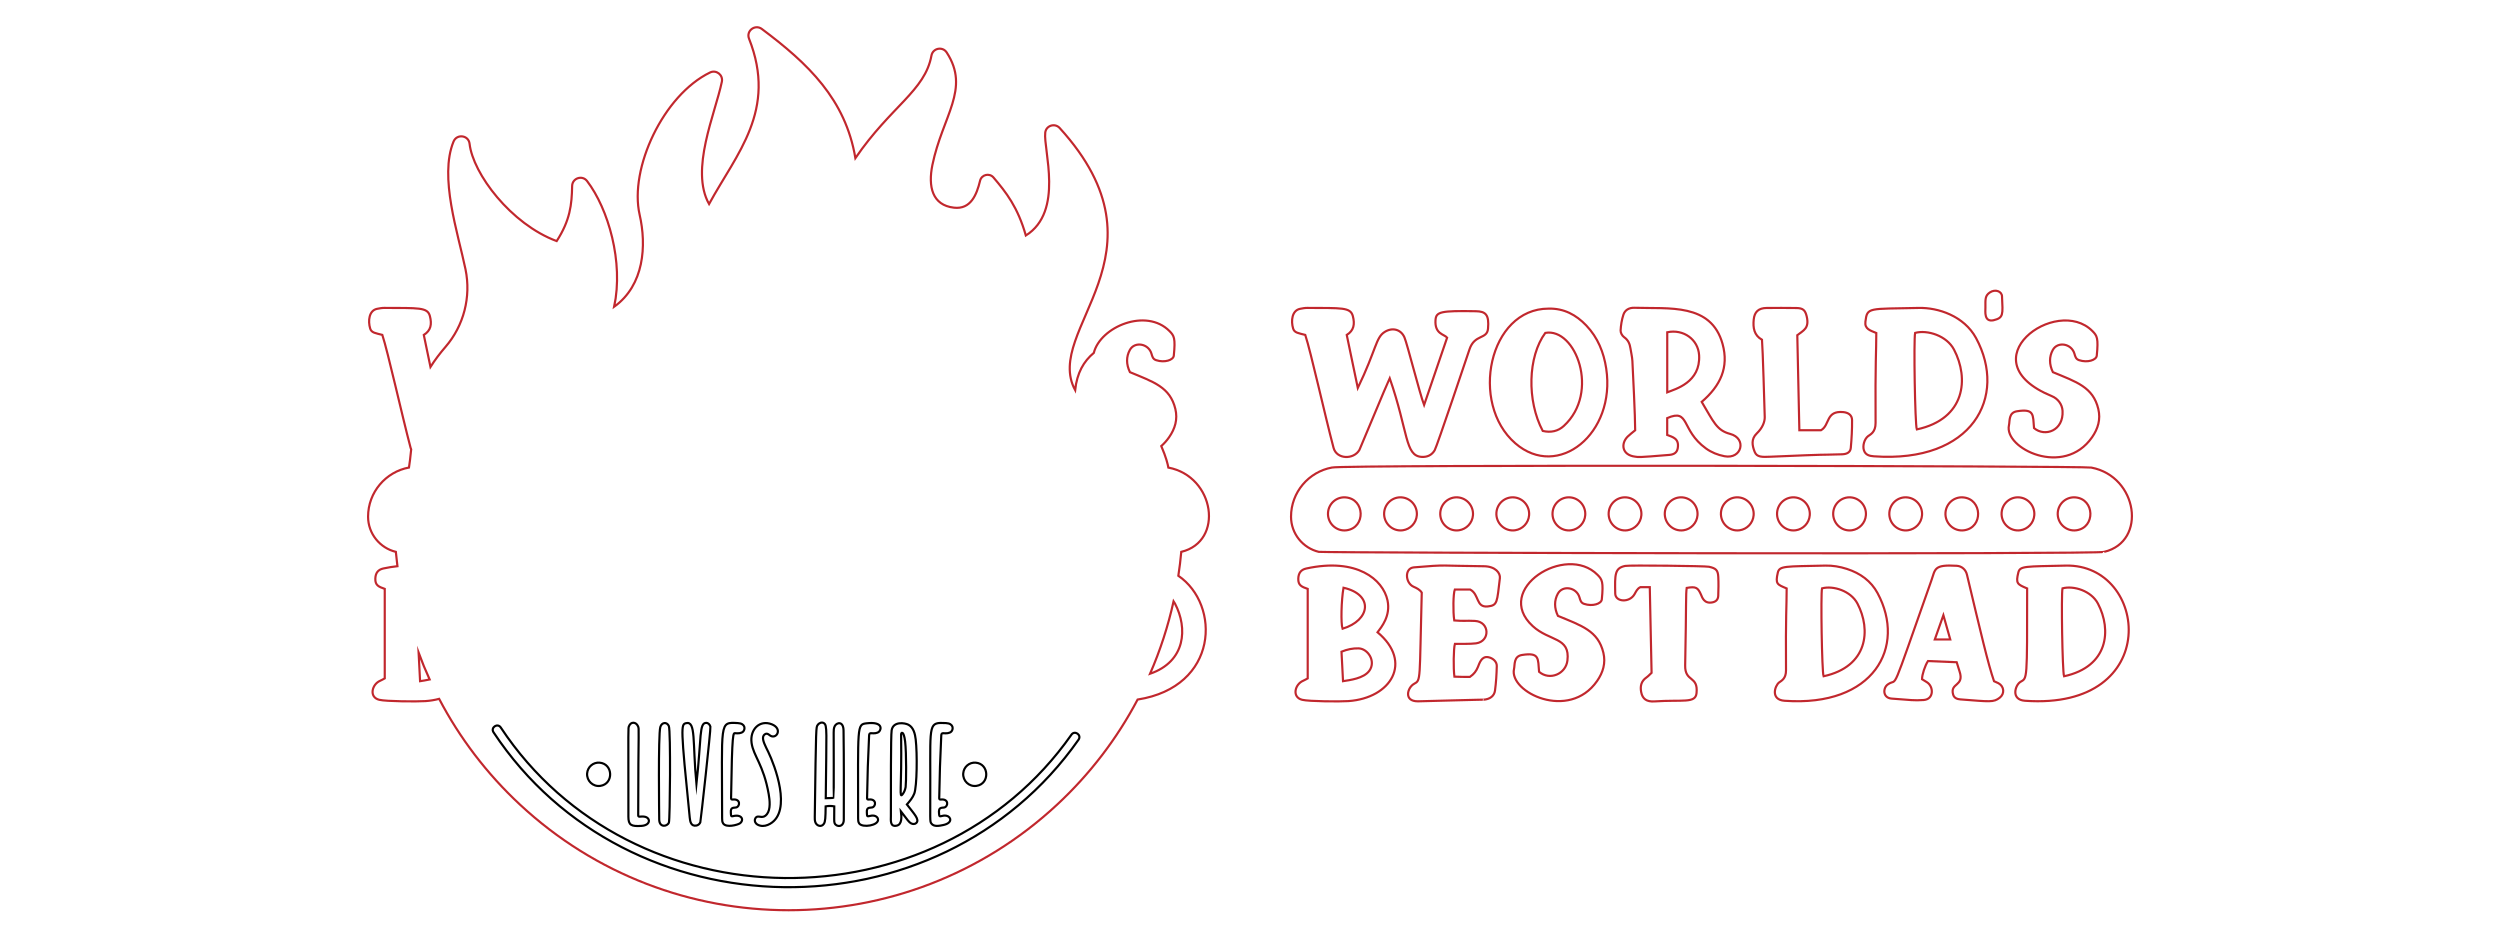 <?xml version="1.0" encoding="utf-8"?>
<!-- Generator: Adobe Illustrator 21.1.0, SVG Export Plug-In . SVG Version: 6.00 Build 0)  -->
<svg version="1.1" id="Слой_1" xmlns="http://www.w3.org/2000/svg" xmlns:xlink="http://www.w3.org/1999/xlink" x="0px" y="0px"
	 viewBox="0 0 1152 432" enable-background="new 0 0 1152 432" xml:space="preserve">
<path fill="none" stroke="#C1272D" stroke-miterlimit="10" d="M193.571,313.885c-0.232-4.544-0.454-8.828-0.676-13.12
	c1.544,4.179,3.238,8.297,5.085,12.346C196.277,313.491,194.679,313.704,193.571,313.885z M542.979,265.311
	c0.56-3.65,1.02-7.32,1.35-11.01c19.87-4.78,15.51-34.78-5.95-38.84c-0.25-1.45-1.01-4.7-3.26-9.91c1.28-1.14,2.49-2.47,3.59-4.05
	c2.75-3.94,4.05-8.24,2.9-13.04c-2.43-10.12-10.04-12.44-20.94-16.97c-1.74-3.61-1.74-7.12-0.04-10.22
	c2.21-4.05,8.62-3.01,9.98,1.74c0.39,1.33,0.65,2.46,2.14,2.96c3.87,1.29,7.94-0.03,8.14-2.1c0.81-8.11,0.13-9.16-1.96-11.28
	c-10.75-10.89-31.88-2.01-34.9,10.02c-4.69,3.91-7.72,9.2-8.61,17.16c-15.11-28.02,45.91-62.51-7.13-120.79
	c-2.21-2.42-6.26-1.12-6.64,2.13c-0.93,7.86,8.73,36.31-8.94,47.42c-3.69-13.05-9.12-19.94-14.9-26.73
	c-1.89-2.22-5.5-1.35-6.19,1.49c-1.58,6.51-4.32,13.3-12.03,12.41c-10.05-1.12-11.97-9.75-9.94-19.68
	c4.7-22.72,17.55-34.98,6.6-51.82c-1.92-2.95-6.4-2.03-7.04,1.43c-2.99,16.27-18.5,23.13-35.05,47.24
	c-4.53-27.1-21.77-43.57-43.11-59.52c-3.09-2.31-7.32,0.87-5.9,4.46c13.1,33.07-5.74,52.94-18.42,76.22
	c-8.86-15.82,2.82-41.56,5.9-56.36c0.66-3.12-2.57-5.65-5.44-4.26c-21.5,10.41-37.31,44.21-32.45,65.53
	c3.26,14.23,2.12,32.48-11.74,42.42c4.43-20.61-2.71-45.15-12.47-57.92c-2.21-2.9-6.83-1.36-6.89,2.28
	c-0.15,8.58-0.93,15.82-7.12,25.38c-21.11-7.84-38.59-31.06-40.14-44.86c-0.45-3.97-5.88-4.69-7.4-0.98
	c-6.68,16.35,2.04,41.97,5.54,58.91c2.61,12.68-0.8,25.92-9.26,35.71c-2.53,2.92-4.82,5.95-6.9,9.21
	c-1.01-4.88-2.03-9.78-3.07-14.74c3.3-2.08,3.78-4.96,2.8-8.72c-1.09-4.11-5.22-3.65-21.01-3.74c-1.1-0.01-2.22,0.21-3.3,0.42
	c-3.73,0.74-4.3,5.51-3.19,9.14c0.6,1.93,2.57,2.09,5.58,2.87c2.55,7.71,9.07,37.05,13.03,52.03c0.07,0.26,0.17,0.51,0.27,0.75
	c-0.33,3.81-0.76,6.42-1.02,8.34c-10.7,1.98-18.84,11.38-18.84,22.65c0,7.86,5.47,14.45,12.79,16.21c0.2,2.21,0.45,4.4,0.73,6.6
	c-2.06,0.22-4.23,0.57-6.51,1.06c-2.52,0.56-3.59,2.18-3.67,4.69c-0.1,3.05,1.53,3.73,4.34,4.71v41.23
	c-0.67,0.36-1.37,0.79-2.12,1.11c-3.81,1.63-5.27,7.57-0.41,8.77c3.19,0.77,17.41,0.86,21.25,0.6c2.25-0.15,4.37-0.51,6.34-1.04
	c9.47,18.06,22.01,34.56,37.29,48.77c69.77,64.88,177.77,64.81,247.45,0c15.19-14.12,27.67-30.51,37.12-48.44
	C561.599,316.501,562.569,278.701,542.979,265.311z M529.939,310.471c4.68-10.72,8.31-21.9,10.85-33.41
	c0.23,0.35,0.45,0.7,0.64,1.07C547.369,289.451,546.429,304.791,529.939,310.471z"/>
<path fill="none" stroke="#000000" stroke-miterlimit="10" d="M227.411,337.433c-1.458-2.203,1.875-4.414,3.336-2.207
	c60.483,91.394,200.412,92.476,262.978,3.313c1.514-2.163,4.794,0.131,3.273,2.298C432.261,433.105,289.294,430.947,227.411,337.433
	z M276.614,362.135c-3.382,0.479-6.335-2.347-6.068-5.77c0.231-2.97,2.799-5.169,5.73-4.928
	C282.579,351.958,282.87,361.249,276.614,362.135z M449.922,362.135c-3.382,0.479-6.335-2.347-6.068-5.77
	c0.231-2.97,2.799-5.169,5.73-4.928C455.888,351.958,456.179,361.249,449.922,362.135z M297.138,376.357
	c-1.901-0.385-3.054,0.481-3.054-0.647c0.014-41.792,0.579-39.538-0.142-41.141c-0.887-1.971-3.29-2.122-4.104,0.061
	c-0.409,1.101-0.288-1.481-0.277,41.708c0,3.887,1.275,4.542,6.03,4.23C299.885,380.286,299.823,376.904,297.138,376.357z
	 M308.202,334.569c-0.891-2.032-3.262-1.801-3.927,0.454c-1.023,3.497-0.517,41.572-0.507,42.582
	c0.038,3.822,3.645,3.386,4.46,1.436C308.748,377.797,309.091,336.597,308.202,334.569z M325.482,333.109
	c-3.367-0.089-2.181,6.41-4.57,28.393c-1.841-19.762-0.159-29.431-4.808-28.26c-2.331,0.588-2.522,1.454,1.72,43.467
	c0.183,1.814,0.546,4.17,3.068,3.704c0.811-0.15,1.524-0.739,1.815-1.501c0.17-0.445,4.895-43.047,4.646-44.047
	C327.122,333.951,326.397,333.133,325.482,333.109z M339.966,333.196c-8.675-0.434-7.216-1.032-7.216,43.874
	c0,0.822,0.018,1.701,0.494,2.375c1.467,2.125,6.635,0.641,7.635-0.006c2.023-1.308,1.275-4.431-3.185-3.345
	c-0.983,0.239-0.823-0.371-0.918-1.681c-0.198-2.702,1.421-2.043,2.515-2.356c1.75-0.501,2.05-4.004-1.585-3.644
	c-0.605,0.06-0.838-0.05-0.829-0.65c0.482-31.235,0.974-29.956,1.975-29.891c1.262,0.082,2.695,0.11,3.59-0.771
	C343.44,336.115,343.617,333.377,339.966,333.196z M354.033,346.526c-1.28-2.631-2.851-5.457-2.354-7.134
	c0.226-0.761,0.988-1.418,1.78-1.279c0.627,0.11,1.072,0.652,1.629,0.957c2.852,1.558,5.591-3.304,0.564-5.312
	c-5.572-2.225-10.19,2.34-9.321,8.602c0.84,6.041,5.507,9.963,7.893,23.61c0.477,2.73,0.953,6.979-0.832,9.221
	c-1.752,2.199-3.442,0.718-4.595,1.183c-1.181,0.475-1.876,3.241,1.492,4.079c1.571,0.39,3.169-0.047,4.563-0.844
	C365.105,373.743,356.939,352.501,354.033,346.526z M384.658,334.581c-0.494,0.925-0.504,2.018-0.502,3.063
	c0,0.241,0.117,29.804-0.06,29.967c-0.154,0.143-3.358,0.188-3.59,0.195c0.304-31.722,0.766-33.501-0.897-34.593
	c-0.92-0.604-2.246-0.041-2.829,0.884c-0.737,1.171-0.75-0.739-1.33,42.27c-0.012,0.817-0.021,1.651,0.227,2.432
	c0.561,1.77,2.848,2.569,3.989,0.766c0.634-1.001,0.722-2.638,0.797-7.991c1.306-0.246,2.659-0.245,3.965,0.002
	c-0.018,6.29-0.121,6.999,0.158,7.721c0.729,1.883,4.22,2.07,4.236-1.609c0.037-13.681,0.074-27.364-0.119-41.044
	C388.64,332.154,385.578,332.857,384.658,334.581z M399.327,333.304c-4.556,0.528-3.906,0.961-3.906,43.766
	c0,0.822,0.018,1.701,0.493,2.375c1.459,2.112,9.106,0.992,8.688-1.954c-0.116-0.825-0.908-1.432-1.734-1.603
	c-0.827-0.17-1.684,0.006-2.503,0.206c-0.983,0.239-0.822-0.368-0.919-1.681c-0.198-2.702,1.421-2.043,2.515-2.356
	c1.752-0.502,2.048-4.004-1.585-3.644c-0.611,0.061-0.836-0.054-0.829-0.65c0.149-9.615,0.461-19.227,0.938-28.832
	c0.048-0.952,0.374-1.102,1.038-1.06c1.262,0.082,2.694,0.11,3.589-0.771C406.111,336.115,406.97,332.42,399.327,333.304z
	 M422.188,379.266c-0.604,0.576-1.612,0.541-2.35,0.144c-1-0.537-1.477-1.347-4.668-5.489c0.302,2.693,0.49,6.03-2.013,6.548
	c-3.102,0.641-2.64-2.506-2.637-4.415c0.016-11.594-0.066-37.051,0.355-39.548c0.713-4.228,6.046-3.438,7.736-2.539
	c2.334,1.241,3.044,4.173,3.344,6.771c0.76,6.58,0.607,21.594-0.661,24.949c-0.715,1.891-2.061,3.474-3.396,5.004
	C421.334,375.197,423.885,377.652,422.188,379.266z M417.076,341.646c-0.614-5.034-1.863-4.322-1.846-3.147
	c0.372,25.771-1.112,29.84,0.781,27.354c0.709-0.932,1.115-2.068,1.308-3.21C417.59,361.039,417.729,346.988,417.076,341.646z
	 M434.77,337.872c1.262,0.082,2.694,0.11,3.589-0.771c1-0.985,1.177-3.723-2.474-3.904c-7.916-0.396-7.216,0.057-7.216,25.097
	c0,20.471-0.213,20.151,0.493,21.151c1.154,1.671,3.777,1.077,5.414,0.743c4.58-0.935,3.688-3.855,1.539-4.3
	c-1.982-0.408-3.238,0.998-3.338-0.324c-0.083-1.126-0.341-2.456,0.397-3.052c0.546-0.439,1.356-0.262,2.033-0.456
	c1.752-0.502,2.048-4.004-1.585-3.644c-0.611,0.061-0.836-0.054-0.829-0.65c0.149-9.615,0.461-19.227,0.938-28.832
	C433.78,337.979,434.105,337.829,434.77,337.872z"/>
<path fill="none" stroke="#C1272D" stroke-miterlimit="10" d="M685.673,151.511c-0.473,4.987-6.186,2.377-8.547,9.514
	c-0.65,1.959-15.003,44.736-16.025,46.454c-1.29,2.177-3.336,3.215-6.007,3.054c-7.744-0.482-6.084-11.36-14.715-36.274
	c-1.58,3.344-13.7,32.61-13.959,33.059c-2.642,4.574-10.487,4.419-11.923-0.968c-3.96-14.975-10.483-44.321-13.032-52.027
	c-3.006-0.784-4.975-0.94-5.574-2.873c-1.116-3.633-0.54-8.397,3.185-9.142c1.078-0.212,2.197-0.433,3.306-0.423
	c15.787,0.095,19.912-0.364,21.004,3.749c0.982,3.752,0.505,6.634-2.802,8.718c1.727,8.247,3.41,16.342,5.095,24.453
	c8.653-18.099,8.236-23.173,12.331-25.814c3.558-2.288,7.539-1.25,9.162,2.479c1.253,2.898,7.043,25.842,9.044,31.184
	c3.553-10.391,7.107-20.795,10.62-31.073c-1.356-1.617-5.804-1.603-5.352-8.114c0.275-3.819,2.324-4.338,18.636-4.052
	C684.505,143.503,686.288,144.901,685.673,151.511z"/>
<path fill="none" stroke="#C1272D" stroke-miterlimit="10" d="M740.14,169.796c4.564,30.061-22.195,51.557-41.901,34.468
	c-21.192-18.376-12.163-62.048,15.339-62.048c7.101-0.177,12.713,2.868,17.367,7.749C736.289,155.568,739.015,162.38,740.14,169.796
	z M712.076,153.398c-8.069,10.947-8.562,31.252-1.182,45.178c3.735,0.88,7.053,0.14,9.699-2.288
	C737.423,180.85,726.073,150.891,712.076,153.398z"/>
<path fill="none" stroke="#C1272D" stroke-miterlimit="10" d="M794.637,210.23c-3.119-0.595-6.014-1.762-8.541-3.593
	c-11.685-8.463-7.332-18.553-17.853-13.976c0,2.507,0,5.029,0,7.768c2.514,0.969,5.636,1.598,4.855,6.117
	c-0.322,1.858-1.513,2.872-3.833,3.067c-15.254,1.284-14.063,1.019-15.817,0.81c-6.037-0.72-6.736-5.923-3.409-9.252
	c0.994-0.994,2.17-1.837,3.451-2.903c0-6.248-1.029-26.962-1.286-31.902c-0.1-1.938-0.593-3.857-0.884-5.788
	c-0.312-2.065-0.989-3.851-2.965-5.238c-0.895-0.628-1.638-2.047-1.584-3.069c0.128-2.425,0.53-4.894,1.281-7.221
	c0.68-2.104,2.515-3.311,5.102-3.224c15.92,0.53,35.358-2.27,40.597,16.643c3.012,10.863-0.986,19.305-9.605,26.714
	c5.437,9.115,6.868,13.138,13.08,14.757C805.061,201.984,802.672,211.764,794.637,210.23z M782.947,163.683
	c-0.419-7.244-7.179-12.145-14.682-10.581c0,9.07,0,18.157,0,27.677C772.036,179.279,783.674,176.231,782.947,163.683z"/>
<path fill="none" stroke="#C1272D" stroke-miterlimit="10" d="M849.348,189.893c-8.109-0.742-6.085,6.006-10.224,8.354
	c-3.342,0-6.554,0-9.982,0c-0.316-14.609-0.627-28.997-0.947-43.79c2.917-2.268,5.625-3.178,4.329-8.682
	c-0.674-2.866-1.721-3.806-4.763-3.838c-4.555-0.049-9.111-0.072-13.667-0.025c-3.741,0.038-5.63,1.757-5.983,5.356
	c-0.368,3.756,0.123,7.222,3.819,9.294c0.334,3.584,1.167,31.979,1.261,35.627c0.056,2.163-1.041,5.021-3.647,7.511
	c-2.737,2.617-2.13,5.597-0.996,8.497c0.993,2.538,3.378,2.423,7.378,2.253c30.59-1.3,18.99-0.692,32.881-1.114
	c2.353-0.071,3.857-0.979,4.036-2.943c0.388-4.268,0.63-8.565,0.583-12.846C853.401,191.293,851.723,190.11,849.348,189.893z"/>
<path fill="none" stroke="#C1272D" stroke-miterlimit="10" d="M910.571,155.796c14.583,26.941-1.511,57.718-47.056,54.473
	c-2.039-0.146-3.883-0.586-4.61-2.733c-0.705-2.08,0.156-5.154,1.86-6.518c1-0.799,3.528-1.739,3.5-6.134
	c-0.176-28.584,0.334-32.827,0.334-41.438c-2.784-1.169-5.439-1.823-5.019-5.209c0.848-6.8,1.209-5.803,24.566-6.341
	C893.045,141.689,905.038,145.572,910.571,155.796z M900.417,161.117c-3.398-6.474-12.273-9.211-17.935-7.719
	c-0.683,3.197-0.057,42.009,0.781,44.48C905.768,193.011,907.353,174.334,900.417,161.117z"/>
<path fill="none" stroke="#C1272D" stroke-miterlimit="10" d="M916.922,134.757c-2.264,1.563-2.039,3.106-2.039,6.916
	c0,1.966-0.678,6.773,3.696,5.91c4.683-1.157,4.343-2.488,3.952-10.94C922.53,134.253,919.432,133.062,916.922,134.757z"/>
<path fill="none" stroke="#C1272D" stroke-miterlimit="10" d="M945.965,171.488c-1.735-3.611-1.736-7.115-0.042-10.217
	c2.212-4.049,8.624-3.012,9.987,1.74c0.382,1.334,0.648,2.461,2.136,2.957c3.87,1.289,7.937-0.026,8.144-2.096
	c0.81-8.112,0.126-9.158-1.963-11.278c-16.647-16.87-58.251,13.711-18.745,29.947c2.797,1.15,4.774,3.767,4.944,6.786
	c0.515,9.155-8.136,12.203-13.144,7.935c-0.543-6.194,0.237-9.012-7.839-7.755c-3.952,0.615-3.268,4.486-3.709,6.435
	c-2.424,10.685,25.292,24.21,38.277,5.562c2.746-3.942,4.043-8.243,2.893-13.046C964.48,178.34,956.863,176.021,945.965,171.488z"/>
<path fill="none" stroke="#C1272D" stroke-miterlimit="10" d="M963.677,215.46c-2.64-0.766-344.804-1.395-349.928-0.018
	c-10.707,1.978-18.845,11.378-18.845,22.648c0,7.858,5.468,14.447,12.794,16.206c6.658,0.494,361.819,1.223,361.929,0
	C989.5,249.522,985.135,219.524,963.677,215.46z M620.553,244.353c-4.792,0.678-8.976-3.325-8.598-8.176
	c0.328-4.209,3.965-7.324,8.119-6.982C628.995,229.931,629.425,243.096,620.553,244.353z M652.876,237.419
	c-0.281,3.62-3.037,6.45-6.456,6.934c-4.792,0.678-8.976-3.325-8.598-8.176c0.328-4.209,3.966-7.324,8.119-6.982
	C650.091,229.537,653.202,233.227,652.876,237.419z M678.742,237.419c-0.281,3.62-3.037,6.45-6.456,6.934
	c-4.792,0.678-8.976-3.325-8.598-8.176c0.328-4.209,3.965-7.324,8.119-6.982C675.958,229.537,679.069,233.227,678.742,237.419z
	 M704.608,237.419c-0.281,3.62-3.037,6.45-6.456,6.934c-4.792,0.678-8.976-3.325-8.598-8.176c0.328-4.209,3.966-7.324,8.119-6.982
	C701.824,229.537,704.935,233.227,704.608,237.419z M730.475,237.419c-0.281,3.62-3.037,6.45-6.456,6.934
	c-4.792,0.678-8.976-3.325-8.598-8.176c0.328-4.209,3.965-7.324,8.119-6.982C727.69,229.537,730.801,233.227,730.475,237.419z
	 M756.341,237.419c-0.281,3.62-3.037,6.45-6.456,6.934c-4.792,0.678-8.976-3.325-8.598-8.176c0.328-4.209,3.966-7.324,8.119-6.982
	C753.557,229.537,756.668,233.227,756.341,237.419z M782.207,237.419c-0.281,3.62-3.037,6.45-6.456,6.934
	c-4.792,0.678-8.976-3.325-8.598-8.176c0.328-4.209,3.965-7.324,8.119-6.982C779.423,229.537,782.534,233.227,782.207,237.419z
	 M808.074,237.419c-0.281,3.62-3.037,6.45-6.456,6.934c-4.792,0.678-8.976-3.325-8.598-8.176c0.328-4.209,3.966-7.324,8.119-6.982
	C805.289,229.537,808.4,233.227,808.074,237.419z M833.94,237.419c-0.281,3.62-3.037,6.45-6.456,6.934
	c-4.792,0.678-8.976-3.325-8.598-8.176c0.328-4.209,3.965-7.324,8.119-6.982C831.156,229.537,834.267,233.227,833.94,237.419z
	 M859.806,237.419c-0.281,3.62-3.037,6.45-6.456,6.934c-4.792,0.678-8.976-3.325-8.598-8.176c0.328-4.209,3.966-7.324,8.119-6.982
	C857.022,229.537,860.133,233.227,859.806,237.419z M885.673,237.419c-0.281,3.62-3.037,6.45-6.456,6.934
	c-4.792,0.678-8.976-3.325-8.598-8.176c0.328-4.209,3.965-7.324,8.119-6.982C882.888,229.537,885.999,233.227,885.673,237.419z
	 M905.083,244.353c-4.792,0.678-8.976-3.325-8.598-8.176c0.328-4.209,3.965-7.324,8.119-6.982
	C913.53,229.931,913.952,243.096,905.083,244.353z M937.405,237.419c-0.281,3.62-3.037,6.45-6.456,6.934
	c-4.792,0.678-8.976-3.325-8.598-8.176c0.328-4.209,3.965-7.324,8.119-6.982C934.621,229.537,937.732,233.227,937.405,237.419z
	 M956.815,244.353c-4.792,0.678-8.976-3.325-8.598-8.176c0.328-4.209,3.965-7.324,8.119-6.982
	C965.263,229.931,965.685,243.096,956.815,244.353z"/>
<path fill="none" stroke="#C1272D" stroke-miterlimit="10" d="M621.304,323.07c-3.84,0.262-18.054,0.174-21.246-0.596
	c-4.865-1.2-3.404-7.144,0.408-8.766c0.753-0.324,1.454-0.753,2.124-1.109v-41.237c-2.812-0.973-4.438-1.654-4.341-4.707
	c0.084-2.511,1.151-4.132,3.672-4.686c23.325-5.101,35.373,5.064,37.439,14.666c1.543,7.213-2.819,12.343-4.592,14.718
	C651.157,305.052,641.081,321.709,621.304,323.07z M618.637,289.721c12.867-3.888,14.52-15.698,0.45-18.892
	C618.072,276.655,617.821,287.263,618.637,289.721z M626.012,298.77c-2.657-0.073-5.168,0.45-7.846,1.527
	c0.23,4.446,0.46,8.881,0.701,13.589c3.003-0.49,9.6-1.212,12.166-4.864C634.143,304.607,630.255,298.869,626.012,298.77z"/>
<path fill="none" stroke="#C1272D" stroke-miterlimit="10" d="M683.756,260.924c-20.968-0.178-16.13-0.857-32.227,0.517
	c-4.438,0.377-4.028,7.223-0.136,8.933c1.491,0.655,2.897,1.367,3.751,2.704c-1.101,41.059-0.281,40.241-3.559,42.055
	c-3.045,1.686-4.888,8.067,1.802,8.035c1.141-0.006,32.192-0.883,30.226-0.745c2.888-0.204,4.942-1.65,5.288-4.228
	c0.501-3.739,0.731-7.529,0.817-11.303c0.046-2.021-1.805-3.666-3.922-4.059c-3.035-0.563-3.984,2.559-4.798,4.571
	c-0.712,1.756-1.779,3.236-3.657,4.507c-4.504,0-2.635,0.027-7.149-0.109c-0.511-3.847-0.398-12.94,0.222-15.1
	c1.436,0,7.455,0.078,9.758-0.247c6.642-0.939,6.33-9.982-0.542-10.332c-4.077-0.207-5.124,0.156-9.505-0.218
	c-0.618-4.108-0.474-12.374,0.247-14.252c2.323,0,4.685,0,7.077,0c4.294,2.271,2.555,8.392,8.144,7.79
	c4.537-0.488,4.21-1.93,5.554-13.013C691.428,264.113,689.142,260.969,683.756,260.924z"/>
<path fill="none" stroke="#C1272D" stroke-miterlimit="10" d="M717.892,283.791c-1.735-3.611-1.736-7.115-0.042-10.217
	c2.212-4.049,8.625-3.012,9.987,1.74c0.382,1.334,0.648,2.461,2.136,2.957c3.87,1.289,7.937-0.026,8.144-2.096
	c0.81-8.112,0.126-9.158-1.963-11.278c-14.509-14.703-48.318,6.635-29.901,23.588c7.794,7.172,17.354,4.947,16.011,15.918
	c-0.754,6.16-8.139,9.351-13.055,5.161c-0.543-6.194,0.237-9.012-7.838-7.755c-3.952,0.615-3.268,4.486-3.709,6.435
	c-2.424,10.685,25.292,24.21,38.277,5.562c2.746-3.942,4.043-8.243,2.893-13.046C736.407,290.643,728.79,288.324,717.892,283.791z"
	/>
<path fill="none" stroke="#C1272D" stroke-miterlimit="10" d="M787.475,261.159c-1.739-0.378-36.667-0.776-38.579-0.384
	c-4.85,0.999-4.784,3.805-4.598,12.742c0.081,3.941,6.561,4.321,8.866,0.332c0.715-1.237,1.258-2.594,2.69-3.274
	c1.394,0,2.736,0,4.367,0c0.28,13.363,0.555,26.467,0.827,39.46c-0.892,0.82-1.54,1.571-2.344,2.128
	c-2.511,1.739-2.948,4.098-2.456,6.735c0.603,3.228,2.59,4.542,6.07,4.313c13.274-0.875,18.944,1.017,19.446-3.822
	c0.848-8.186-5.396-4.918-5.24-12.777c0.579-29.076,0.249-32.568,0.71-35.701c4.179-0.717,5.118-0.255,6.599,3.116
	c0.512,1.166,1.39,4.362,5.317,3.532c1.595-0.337,2.556-1.312,2.617-3.049c0.101-2.898,0.173-5.807,0.014-8.7
	C791.612,262.712,790.715,261.866,787.475,261.159z"/>
<path fill="none" stroke="#C1272D" stroke-miterlimit="10" d="M822.303,322.913c-6.504-0.478-4.518-6.82-2.5-8.431
	c1.046-0.785,3.208-1.696,3.19-5.586c-0.19-25.894,0.303-29.187,0.303-37.743c-4.322-1.837-5.32-1.934-4.069-7.333
	c0.773-3.118,3.371-2.768,21.874-3.191c3.421-0.084,6.758,0.502,9.98,1.538c6.203,1.998,11.12,5.628,14.091,11.12
	C878.57,298.096,863.465,325.887,822.303,322.913z M855.924,278.141c-3.096-5.9-11.183-8.39-16.34-7.03
	c-0.617,2.908-0.052,38.266,0.711,40.515C860.821,307.174,862.228,290.163,855.924,278.141z"/>
<path fill="none" stroke="#C1272D" stroke-miterlimit="10" d="M921.46,321.516c-2.859,2.187-4.274,1.834-18.101,0.766
	c-1.505-0.116-2.876-0.623-3.332-2.155c-1.667-5.604,5.3-3.733,2.929-10.757c-0.458-1.353-0.85-2.726-1.31-4.211
	c-4.542-0.19-8.916-0.373-13.23-0.554c-1.355,2.066-2.751,6.26-2.743,8.371c0.651,0.401,1.409,0.878,2.177,1.341
	c3.271,1.973,3.39,7.921-1.447,8.248c-4.55,0.308-5.534,0.018-14.701-0.649c-4.181-0.303-4.14-4.872-1.811-6.527
	c5.061-3.604,0.398,7.876,20.076-47.867c1.866-5.285,1.036-7.447,11.696-6.809c2.371,0.141,4.17,1.825,4.701,4.051
	c6.457,27.029,9.679,40.992,12.485,49.133c0.84,0.383,1.469,0.624,2.049,0.942C923.551,316.295,923.849,319.689,921.46,321.516z
	 M898.682,294.661c-1.09-3.847-2.129-7.508-3.171-11.184c-1.284,3.631-2.559,7.234-3.956,11.184H898.682z"/>
<path fill="none" stroke="#C1272D" stroke-miterlimit="10" d="M933.118,322.914c-6.648-0.475-4.539-7.238-2.091-8.706
	c3.157-1.888,3.079,0.022,3.079-43.056c-4.593-1.928-5.293-2.266-4.064-7.334c0.748-3.085,3.167-2.754,21.869-3.188
	C990.079,259.752,997.009,327.461,933.118,322.914z M966.733,278.139c-3.095-5.897-11.179-8.391-16.338-7.031
	c-0.622,2.912-0.052,38.267,0.712,40.519C971.55,307.207,973.133,290.337,966.733,278.139z"/>
</svg>
